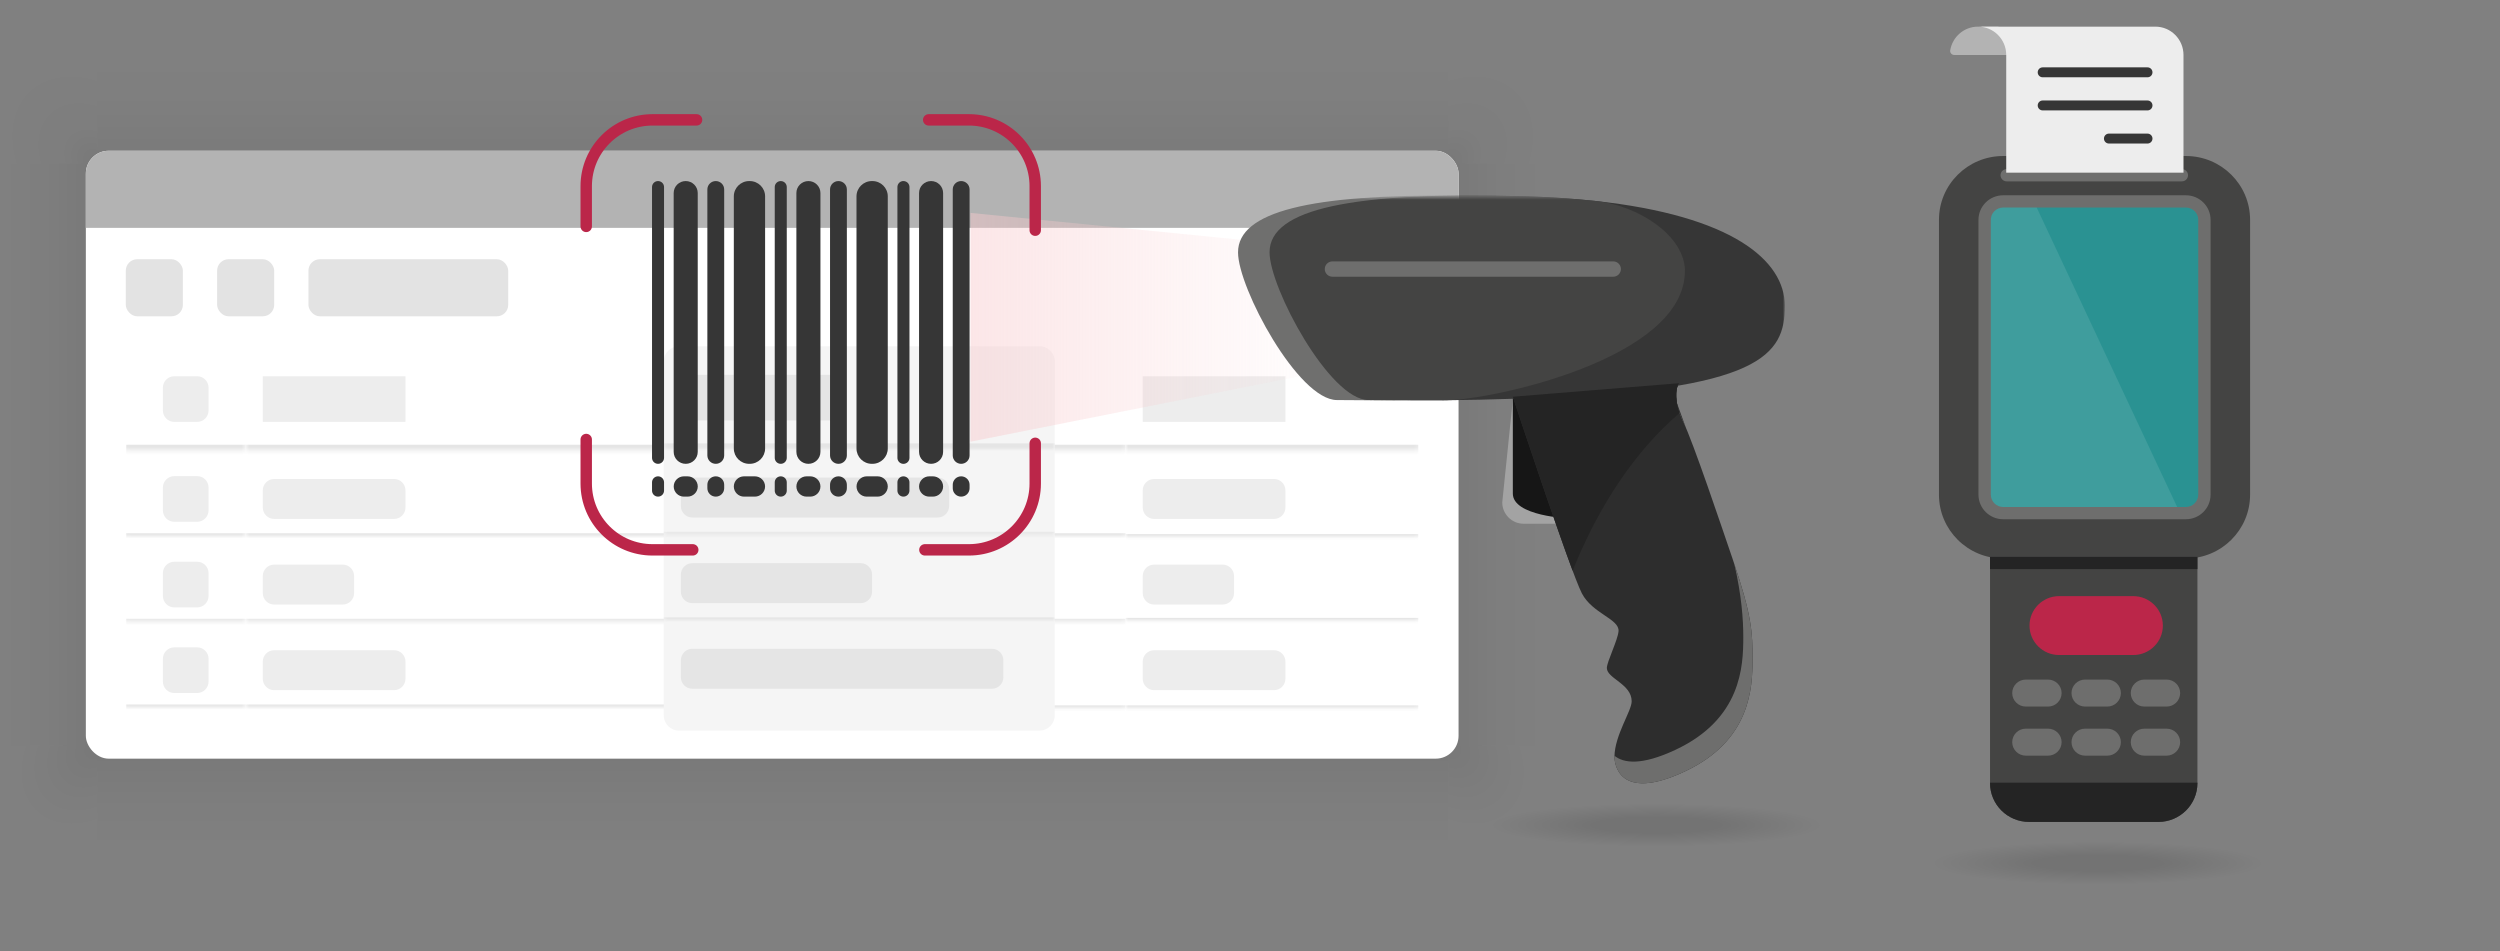 <svg width="657" height="250" viewBox="0 0 657 250" fill="none" xmlns="http://www.w3.org/2000/svg">
<rect x="0" y="0" width="657" height="250" fill="#808080" stroke="none"/>
<rect width="24" height="153" transform="matrix(1 0 0 -1 1.559 196)" fill="url(#paint0_linear_1897_11355)"/>
<rect x="404.559" y="196" width="24" height="153" transform="rotate(180 404.559 196)" fill="url(#paint1_linear_1897_11355)"/>
<rect width="24" height="26" transform="matrix(1 0 0 -1 1.559 43)" fill="url(#paint2_radial_1897_11355)"/>
<rect width="26" height="355" transform="matrix(0 -1 -1 0 380.559 43)" fill="url(#paint3_linear_1897_11355)"/>
<rect x="404.559" y="43" width="24" height="26" transform="rotate(180 404.559 43)" fill="url(#paint4_radial_1897_11355)"/>
<rect width="24" height="26" transform="matrix(-1 0 0 1 404.559 196)" fill="url(#paint5_radial_1897_11355)"/>
<rect x="1.559" y="196" width="24" height="26" fill="url(#paint6_radial_1897_11355)"/>
<rect width="26" height="355" transform="matrix(0 -1 -1 0 380.559 222)" fill="url(#paint7_linear_1897_11355)"/>
<g clip-path="url(#clip0_1897_11355)">
<rect x="22.559" y="39.625" width="360.75" height="159.75" rx="6" fill="white"/>
<rect x="22.559" y="39.625" width="360.75" height="20.25" fill="#B3B3B3"/>
<g clip-path="url(#clip1_1897_11355)">
<g clip-path="url(#clip2_1897_11355)">
<g clip-path="url(#clip3_1897_11355)">
<g clip-path="url(#clip4_1897_11355)">
<mask id="path-11-inside-1_1897_11355" fill="white">
<path d="M33.059 91.375H64.559V118.375H33.059V91.375Z"/>
</mask>
<path d="M64.559 116.875H33.059V119.875H64.559V116.875Z" fill="#E5E5E5" mask="url(#path-11-inside-1_1897_11355)"/>
<path d="M42.809 101.875C42.809 100.218 44.152 98.875 45.809 98.875H51.809C53.465 98.875 54.809 100.218 54.809 101.875V107.875C54.809 109.532 53.465 110.875 51.809 110.875H45.809C44.152 110.875 42.809 109.532 42.809 107.875V101.875Z" fill="#EDEDED"/>
<mask id="path-14-inside-2_1897_11355" fill="white">
<path d="M64.559 91.375H180.184V118.375H64.559V91.375Z"/>
</mask>
<path d="M180.184 116.875H64.559V119.875H180.184V116.875Z" fill="#E5E5E5" mask="url(#path-14-inside-2_1897_11355)"/>
<path d="M69.059 98.875H106.559V110.875H69.059V98.875Z" fill="#EDEDED"/>
<mask id="path-17-inside-3_1897_11355" fill="white">
<path d="M180.184 91.375H295.809V118.375H180.184V91.375Z"/>
</mask>
<path d="M295.809 116.875H180.184V119.875H295.809V116.875Z" fill="#E5E5E5" mask="url(#path-17-inside-3_1897_11355)"/>
<path d="M184.684 98.875H222.184V110.875H184.684V98.875Z" fill="#EDEDED"/>
<mask id="path-20-inside-4_1897_11355" fill="white">
<path d="M295.809 91.375H372.809V118.375H295.809V91.375Z"/>
</mask>
<path d="M372.809 116.875H295.809V119.875H372.809V116.875Z" fill="#E5E5E5" mask="url(#path-20-inside-4_1897_11355)"/>
<path d="M300.309 98.875H337.809V110.875H300.309V98.875Z" fill="#EDEDED"/>
<mask id="path-23-inside-5_1897_11355" fill="white">
<path d="M33.059 121.375H64.559V140.875H33.059V121.375Z"/>
</mask>
<path d="M64.559 140.125H33.059V141.625H64.559V140.125Z" fill="#E5E5E5" mask="url(#path-23-inside-5_1897_11355)"/>
<path d="M42.809 128.125C42.809 126.468 44.152 125.125 45.809 125.125H51.809C53.465 125.125 54.809 126.468 54.809 128.125V134.125C54.809 135.782 53.465 137.125 51.809 137.125H45.809C44.152 137.125 42.809 135.782 42.809 134.125V128.125Z" fill="#EDEDED"/>
<mask id="path-26-inside-6_1897_11355" fill="white">
<path d="M64.559 121.375H180.184V140.875H64.559V121.375Z"/>
</mask>
<path d="M180.184 140.125H64.559V141.625H180.184V140.125Z" fill="#E5E5E5" mask="url(#path-26-inside-6_1897_11355)"/>
<path d="M69.059 128.875C69.059 127.218 70.402 125.875 72.059 125.875H103.559C105.215 125.875 106.559 127.218 106.559 128.875V133.375C106.559 135.032 105.215 136.375 103.559 136.375H72.059C70.402 136.375 69.059 135.032 69.059 133.375V128.875Z" fill="#EDEDED"/>
<mask id="path-29-inside-7_1897_11355" fill="white">
<path d="M180.184 121.375H295.809V140.875H180.184V121.375Z"/>
</mask>
<path d="M295.809 140.125H180.184V141.625H295.809V140.125Z" fill="#E5E5E5" mask="url(#path-29-inside-7_1897_11355)"/>
<path d="M184.684 128.875C184.684 127.218 186.027 125.875 187.684 125.875H219.184C220.84 125.875 222.184 127.218 222.184 128.875V133.375C222.184 135.032 220.84 136.375 219.184 136.375H187.684C186.027 136.375 184.684 135.032 184.684 133.375V128.875Z" fill="#EDEDED"/>
<mask id="path-32-inside-8_1897_11355" fill="white">
<path d="M295.809 121.125H372.809V141.125H295.809V121.125Z"/>
</mask>
<path d="M372.809 140.375H295.809V141.875H372.809V140.375Z" fill="#E5E5E5" mask="url(#path-32-inside-8_1897_11355)"/>
<path d="M300.309 128.875C300.309 127.218 301.652 125.875 303.309 125.875H334.809C336.465 125.875 337.809 127.218 337.809 128.875V133.375C337.809 135.032 336.465 136.375 334.809 136.375H303.309C301.652 136.375 300.309 135.032 300.309 133.375V128.875Z" fill="#EDEDED"/>
<mask id="path-35-inside-9_1897_11355" fill="white">
<path d="M33.059 143.875H64.559V163.375H33.059V143.875Z"/>
</mask>
<path d="M64.559 162.625H33.059V164.125H64.559V162.625Z" fill="#E5E5E5" mask="url(#path-35-inside-9_1897_11355)"/>
<path d="M42.809 150.625C42.809 148.968 44.152 147.625 45.809 147.625H51.809C53.465 147.625 54.809 148.968 54.809 150.625V156.625C54.809 158.282 53.465 159.625 51.809 159.625H45.809C44.152 159.625 42.809 158.282 42.809 156.625V150.625Z" fill="#EDEDED"/>
<mask id="path-38-inside-10_1897_11355" fill="white">
<path d="M64.559 143.875H180.184V163.375H64.559V143.875Z"/>
</mask>
<path d="M180.184 162.625H64.559V164.125H180.184V162.625Z" fill="#E5E5E5" mask="url(#path-38-inside-10_1897_11355)"/>
<path d="M69.059 151.375C69.059 149.718 70.402 148.375 72.059 148.375H90.059C91.715 148.375 93.059 149.718 93.059 151.375V155.875C93.059 157.532 91.715 158.875 90.059 158.875H72.059C70.402 158.875 69.059 157.532 69.059 155.875V151.375Z" fill="#EDEDED"/>
<mask id="path-41-inside-11_1897_11355" fill="white">
<path d="M180.184 143.875H295.809V163.375H180.184V143.875Z"/>
</mask>
<path d="M295.809 162.625H180.184V164.125H295.809V162.625Z" fill="#E5E5E5" mask="url(#path-41-inside-11_1897_11355)"/>
<path d="M184.684 151.375C184.684 149.718 186.027 148.375 187.684 148.375H205.684C207.34 148.375 208.684 149.718 208.684 151.375V155.875C208.684 157.532 207.34 158.875 205.684 158.875H187.684C186.027 158.875 184.684 157.532 184.684 155.875V151.375Z" fill="#EDEDED"/>
<mask id="path-44-inside-12_1897_11355" fill="white">
<path d="M295.809 144.125H372.809V163.125H295.809V144.125Z"/>
</mask>
<path d="M372.809 162.375H295.809V163.875H372.809V162.375Z" fill="#E5E5E5" mask="url(#path-44-inside-12_1897_11355)"/>
<path d="M300.309 151.375C300.309 149.718 301.652 148.375 303.309 148.375H321.309C322.965 148.375 324.309 149.718 324.309 151.375V155.875C324.309 157.532 322.965 158.875 321.309 158.875H303.309C301.652 158.875 300.309 157.532 300.309 155.875V151.375Z" fill="#EDEDED"/>
<mask id="path-47-inside-13_1897_11355" fill="white">
<path d="M33.059 166.375H64.559V185.875H33.059V166.375Z"/>
</mask>
<path d="M64.559 185.125H33.059V186.625H64.559V185.125Z" fill="#E5E5E5" mask="url(#path-47-inside-13_1897_11355)"/>
<path d="M42.809 173.125C42.809 171.468 44.152 170.125 45.809 170.125H51.809C53.465 170.125 54.809 171.468 54.809 173.125V179.125C54.809 180.782 53.465 182.125 51.809 182.125H45.809C44.152 182.125 42.809 180.782 42.809 179.125V173.125Z" fill="#EDEDED"/>
<mask id="path-50-inside-14_1897_11355" fill="white">
<path d="M64.559 166.375H218.809V185.875H64.559V166.375Z"/>
</mask>
<path d="M218.809 185.125H64.559V186.625H218.809V185.125Z" fill="#E5E5E5" mask="url(#path-50-inside-14_1897_11355)"/>
<path d="M69.059 173.875C69.059 172.218 70.402 170.875 72.059 170.875H103.559C105.215 170.875 106.559 172.218 106.559 173.875V178.375C106.559 180.032 105.215 181.375 103.559 181.375H72.059C70.402 181.375 69.059 180.032 69.059 178.375V173.875Z" fill="#EDEDED"/>
<mask id="path-53-inside-15_1897_11355" fill="white">
<path d="M218.809 166.125H295.809V186.125H218.809V166.125Z"/>
</mask>
<path d="M295.809 185.375H218.809V186.875H295.809V185.375Z" fill="#E5E5E5" mask="url(#path-53-inside-15_1897_11355)"/>
<path d="M223.309 173.875C223.309 172.218 224.652 170.875 226.309 170.875H257.809C259.465 170.875 260.809 172.218 260.809 173.875V178.375C260.809 180.032 259.465 181.375 257.809 181.375H226.309C224.652 181.375 223.309 180.032 223.309 178.375V173.875Z" fill="#EDEDED"/>
<mask id="path-56-inside-16_1897_11355" fill="white">
<path d="M295.809 166.125H372.809V186.125H295.809V166.125Z"/>
</mask>
<path d="M372.809 185.375H295.809V186.875H372.809V185.375Z" fill="#E5E5E5" mask="url(#path-56-inside-16_1897_11355)"/>
<path d="M300.309 173.875C300.309 172.218 301.652 170.875 303.309 170.875H334.809C336.465 170.875 337.809 172.218 337.809 173.875V178.375C337.809 180.032 336.465 181.375 334.809 181.375H303.309C301.652 181.375 300.309 180.032 300.309 178.375V173.875Z" fill="#EDEDED"/>
</g>
</g>
<g clip-path="url(#clip5_1897_11355)">
<g clip-path="url(#clip6_1897_11355)">
<rect x="33.059" y="68.125" width="15" height="15" rx="3" fill="#E3E3E3"/>
<rect x="57.059" y="68.125" width="15" height="15" rx="3" fill="#E3E3E3"/>
<rect x="81.059" y="68.125" width="52.5" height="15" rx="3" fill="#E3E3E3"/>
</g>
</g>
</g>
</g>
<path d="M174.434 95C174.434 92.791 176.224 91 178.434 91H273.184C275.393 91 277.184 92.791 277.184 95V188C277.184 190.209 275.393 192 273.184 192H178.434C176.224 192 174.434 190.209 174.434 188V95Z" fill="#F5F5F5"/>
<mask id="path-63-inside-17_1897_11355" fill="white">
<path d="M174.434 91H277.184V118H174.434V91Z"/>
</mask>
<path d="M277.184 116.5H174.434V119.5H277.184V116.5Z" fill="#E5E5E5" mask="url(#path-63-inside-17_1897_11355)"/>
<path d="M178.934 98.5H219.434V110.5H178.934V98.5Z" fill="#E5E5E5"/>
<mask id="path-66-inside-18_1897_11355" fill="white">
<path d="M174.434 121H277.184V140.5H174.434V121Z"/>
</mask>
<path d="M277.184 139.75H174.434V141.25H277.184V139.75Z" fill="#E5E5E5" mask="url(#path-66-inside-18_1897_11355)"/>
<path d="M178.934 128.5C178.934 126.843 180.277 125.5 181.934 125.5H246.434C248.09 125.5 249.434 126.843 249.434 128.5V133C249.434 134.657 248.09 136 246.434 136H181.934C180.277 136 178.934 134.657 178.934 133V128.5Z" fill="#E5E5E5"/>
<mask id="path-69-inside-19_1897_11355" fill="white">
<path d="M174.434 143.5H277.184V163H174.434V143.5Z"/>
</mask>
<path d="M277.184 162.25H174.434V163.75H277.184V162.25Z" fill="#E5E5E5" mask="url(#path-69-inside-19_1897_11355)"/>
<path d="M178.934 151C178.934 149.343 180.277 148 181.934 148H226.184C227.84 148 229.184 149.343 229.184 151V155.5C229.184 157.157 227.84 158.5 226.184 158.5H181.934C180.277 158.5 178.934 157.157 178.934 155.5V151Z" fill="#E5E5E5"/>
<path d="M178.934 173.5C178.934 171.843 180.277 170.5 181.934 170.5H260.684C262.34 170.5 263.684 171.843 263.684 173.5V178C263.684 179.657 262.34 181 260.684 181H181.934C180.277 181 178.934 179.657 178.934 178V173.5Z" fill="#E5E5E5"/>
</g>
<g clip-path="url(#clip7_1897_11355)">
<path d="M174.512 49.158C174.512 48.288 173.805 47.583 172.932 47.583C172.059 47.583 171.352 48.288 171.352 49.158V120.32C171.352 121.189 172.059 121.894 172.932 121.894C173.805 121.894 174.512 121.189 174.512 120.32V49.158Z" fill="#363636"/>
<path d="M237.424 47.583C238.297 47.583 239.009 48.29 239.009 49.158V120.328C239.009 121.195 238.297 121.902 237.424 121.902C236.551 121.902 235.84 121.195 235.84 120.328V49.15C235.84 48.282 236.551 47.575 237.424 47.575V47.583Z" fill="#363636"/>
<path d="M206.762 49.158C206.762 48.288 206.055 47.583 205.182 47.583C204.309 47.583 203.602 48.288 203.602 49.158V120.32C203.602 121.189 204.309 121.894 205.182 121.894C206.055 121.894 206.762 121.189 206.762 120.32V49.158Z" fill="#363636"/>
<path d="M180.204 47.583C181.95 47.583 183.365 48.989 183.365 50.725V118.753C183.365 120.488 181.95 121.894 180.204 121.894C178.458 121.894 177.043 120.488 177.043 118.753V50.725C177.043 48.989 178.458 47.583 180.204 47.583Z" fill="#363636"/>
<path d="M244.688 47.583C246.434 47.583 247.849 48.989 247.849 50.725V118.753C247.849 120.488 246.434 121.894 244.688 121.894C242.942 121.894 241.527 120.488 241.527 118.753V50.725C241.527 48.989 242.942 47.583 244.688 47.583Z" fill="#363636"/>
<path d="M212.45 47.583C214.196 47.583 215.611 48.989 215.611 50.725V118.753C215.611 120.488 214.196 121.894 212.45 121.894C210.704 121.894 209.289 120.488 209.289 118.753V50.725C209.289 48.989 210.704 47.583 212.45 47.583Z" fill="#363636"/>
<path d="M190.316 49.785C190.316 48.569 189.327 47.583 188.105 47.583C186.884 47.583 185.895 48.569 185.895 49.785V119.693C185.895 120.909 186.884 121.894 188.105 121.894C189.327 121.894 190.316 120.909 190.316 119.693V49.785Z" fill="#363636"/>
<path d="M254.805 49.785C254.805 48.569 253.815 47.583 252.594 47.583C251.373 47.583 250.383 48.569 250.383 49.785V119.693C250.383 120.909 251.373 121.894 252.594 121.894C253.815 121.894 254.805 120.909 254.805 119.693V49.785Z" fill="#363636"/>
<path d="M222.555 49.785C222.555 48.569 221.565 47.583 220.344 47.583C219.123 47.583 218.133 48.569 218.133 49.785V119.693C218.133 120.909 219.123 121.894 220.344 121.894C221.565 121.894 222.555 120.909 222.555 119.693V49.785Z" fill="#363636"/>
<path d="M197.027 47.583H196.89C194.657 47.583 192.848 49.382 192.848 51.6V117.877C192.848 120.096 194.657 121.894 196.89 121.894H197.027C199.259 121.894 201.069 120.096 201.069 117.877V51.6C201.069 49.382 199.259 47.583 197.027 47.583Z" fill="#363636"/>
<path d="M229.265 47.583H229.128C226.896 47.583 225.086 49.382 225.086 51.6V117.877C225.086 120.096 226.896 121.894 229.128 121.894H229.265C231.498 121.894 233.307 120.096 233.307 117.877V51.6C233.307 49.382 231.498 47.583 229.265 47.583Z" fill="#363636"/>
<path d="M174.512 126.755C174.512 125.885 173.805 125.18 172.932 125.18C172.059 125.18 171.352 125.885 171.352 126.755V128.941C171.352 129.81 172.059 130.515 172.932 130.515C173.805 130.515 174.512 129.81 174.512 128.941V126.755Z" fill="#363636"/>
<path d="M239.001 126.755C239.001 125.885 238.293 125.18 237.42 125.18C236.547 125.18 235.84 125.885 235.84 126.755V128.941C235.84 129.81 236.547 130.515 237.42 130.515C238.293 130.515 239.001 129.81 239.001 128.941V126.755Z" fill="#363636"/>
<path d="M206.762 126.755C206.762 125.885 206.055 125.18 205.182 125.18C204.309 125.18 203.602 125.885 203.602 126.755V128.941C203.602 129.81 204.309 130.515 205.182 130.515C206.055 130.515 206.762 129.81 206.762 128.941V126.755Z" fill="#363636"/>
<path d="M179.735 130.515H180.689C182.168 130.515 183.372 129.318 183.372 127.848C183.372 126.378 182.168 125.18 180.689 125.18H179.735C178.255 125.18 177.051 126.378 177.051 127.848C177.051 129.318 178.255 130.515 179.735 130.515Z" fill="#363636"/>
<path d="M244.211 130.515H245.165C246.644 130.515 247.849 129.318 247.849 127.848C247.849 126.378 246.644 125.18 245.165 125.18H244.211C242.732 125.18 241.527 126.378 241.527 127.848C241.527 129.318 242.732 130.515 244.211 130.515Z" fill="#363636"/>
<path d="M211.973 130.515H212.927C214.406 130.515 215.611 129.318 215.611 127.848C215.611 126.378 214.406 125.18 212.927 125.18H211.973C210.494 125.18 209.289 126.378 209.289 127.848C209.289 129.318 210.494 130.515 211.973 130.515Z" fill="#363636"/>
<path d="M190.316 127.382C190.316 126.166 189.327 125.18 188.105 125.18C186.884 125.18 185.895 126.166 185.895 127.382V128.314C185.895 129.53 186.884 130.515 188.105 130.515C189.327 130.515 190.316 129.53 190.316 128.314V127.382Z" fill="#363636"/>
<path d="M254.805 127.382C254.805 126.166 253.815 125.18 252.594 125.18C251.373 125.18 250.383 126.166 250.383 127.382V128.314C250.383 129.53 251.373 130.515 252.594 130.515C253.815 130.515 254.805 129.53 254.805 128.314V127.382Z" fill="#363636"/>
<path d="M222.555 127.382C222.555 126.166 221.565 125.18 220.344 125.18C219.123 125.18 218.133 126.166 218.133 127.382V128.314C218.133 129.53 219.123 130.515 220.344 130.515C221.565 130.515 222.555 129.53 222.555 128.314V127.382Z" fill="#363636"/>
<path d="M195.532 130.515H198.377C199.856 130.515 201.061 129.318 201.061 127.848C201.061 126.378 199.856 125.18 198.377 125.18H195.532C194.052 125.18 192.848 126.378 192.848 127.848C192.848 129.318 194.052 130.515 195.532 130.515Z" fill="#363636"/>
<path d="M227.778 130.515H230.623C232.102 130.515 233.307 129.318 233.307 127.848C233.307 126.378 232.102 125.18 230.623 125.18H227.778C226.298 125.18 225.094 126.378 225.094 127.848C225.094 129.318 226.298 130.515 227.778 130.515Z" fill="#363636"/>
<path d="M435.445 223.052C461.34 223.052 482.332 220.354 482.332 217.026C482.332 213.698 461.34 211 435.445 211C409.55 211 388.559 213.698 388.559 217.026C388.559 220.354 409.55 223.052 435.445 223.052Z" fill="url(#paint8_radial_1897_11355)"/>
<path d="M255.059 55.955L351.906 65.572V96.835L255.059 116.069V55.955Z" fill="url(#paint9_linear_1897_11355)"/>
<mask id="mask0_1897_11355" style="mask-type:luminance" maskUnits="userSpaceOnUse" x="324" y="51" width="146" height="167">
<path d="M469.049 51.6H324.348V217.914H469.049V51.6Z" fill="white"/>
</mask>
<g mask="url(#mask0_1897_11355)">
<path d="M412.472 137.642H400.436C397.315 137.642 394.793 135.127 394.793 132.026L397.913 101.728H412.481V137.642H412.472Z" fill="#A3A3A3"/>
<path d="M412.421 136.244C412.421 136.244 397.426 135.681 397.571 129.615V104.242H412.421V136.244Z" fill="#161616"/>
<path d="M441.26 100.699C440.354 101.848 439.78 105.568 442.383 110.911C444.986 116.254 452.343 138.156 455.342 146.922C460.451 161.866 460.572 166.309 460.572 173.13C460.572 180.803 460.079 194.622 442.755 202.745C425.432 210.868 424.243 200.705 424.276 198.8C424.381 193.112 428.803 186.845 428.803 184.306C428.803 179.727 422.319 178.337 422.279 175.565C422.263 173.966 425.165 168.221 425.351 165.883C425.617 162.637 418.496 161.303 415.699 155.904C412.716 150.135 397.566 104.25 397.566 104.25L441.252 100.699H441.26Z" fill="#2D2D2D"/>
<path d="M439.95 105.207C439.182 103.632 438.697 102.202 438.406 100.932L441.26 100.699C440.54 101.607 440.039 104.122 441.139 107.778C440.686 106.765 440.282 105.898 439.95 105.199V105.207Z" fill="#2D2D2D"/>
<path d="M460.571 173.138C460.571 180.811 460.078 194.63 442.754 202.753C425.43 210.876 424.242 200.705 424.274 198.808C424.274 198.744 424.274 198.672 424.282 198.608C426.659 200.552 431.307 201.275 440.321 197.049C457.644 188.926 458.137 175.107 458.137 167.434C458.137 162.782 457.693 156.523 455.793 148.271C460.458 162.147 460.571 166.518 460.571 173.138Z" fill="#6E6E6D"/>
<path d="M440.694 105.914C439.99 104.025 439.336 102.322 438.762 100.9L441.26 100.699C440.669 101.446 440.225 103.27 440.694 105.914Z" fill="#2D2D2D"/>
<path d="M443.052 112.414C442.809 111.827 442.583 111.321 442.381 110.919C441.459 109.039 440.942 107.36 440.691 105.922C441.427 107.906 442.227 110.108 443.052 112.414Z" fill="#2D2D2D"/>
<path d="M469.05 80.444C469.05 93.187 462.955 102.652 401.59 104.684C381.663 105.343 374.307 105.239 366.344 105.166C364.234 105.142 362.076 105.126 359.635 105.126C349.449 105.126 333.637 75.64 333.637 66.311C333.637 54.838 355.439 50.355 400.111 51.568C407.038 51.753 413.376 52.179 419.14 52.797C455.097 56.67 469.058 68.368 469.058 80.428L469.05 80.444Z" fill="#363636"/>
<path d="M360.638 105.134C364.502 105.134 367.646 105.174 371.042 105.207C362.99 105.279 358.366 105.134 351.357 105.134C341.164 105.134 325.352 75.648 325.352 66.32C325.352 55.61 344.365 50.99 383.248 51.416C350.614 51.801 334.632 56.502 334.632 66.32C334.632 76.138 350.444 105.134 360.638 105.134Z" fill="#6F6F6E"/>
<path d="M441.389 108.549C429.95 118.303 420.266 132.62 413.289 149.983C408.043 135.979 397.574 104.259 397.574 104.259L441.26 100.707C440.492 101.679 439.966 104.483 441.389 108.549Z" fill="#242424"/>
<path d="M442.793 71.204C442.793 94.489 391.331 105.166 380.2 105.166C378.09 105.142 362.076 105.126 359.635 105.126C349.449 105.126 333.637 75.64 333.637 66.311C333.637 54.838 355.439 50.355 400.111 51.568C407.038 51.753 413.376 52.179 419.14 52.797C430.627 53.906 442.802 62.053 442.802 71.197L442.793 71.204Z" fill="#444443"/>
<path d="M423.951 68.69H350.178C349.062 68.69 348.148 69.59 348.148 70.706C348.148 71.823 349.054 72.723 350.178 72.723H423.951C425.067 72.723 425.972 71.823 425.972 70.706C425.972 69.59 425.067 68.69 423.951 68.69Z" fill="#6E6E6D"/>
<path opacity="0.4" d="M432.672 217.111C458.566 217.111 479.558 214.413 479.558 211.085C479.558 207.757 458.566 205.059 432.672 205.059C406.777 205.059 385.785 207.757 385.785 211.085C385.785 214.413 406.777 217.111 432.672 217.111Z" fill="url(#paint10_radial_1897_11355)"/>
</g>
</g>
<path d="M551.445 233.052C577.34 233.052 598.332 230.354 598.332 227.026C598.332 223.698 577.34 221 551.445 221C525.55 221 504.559 223.698 504.559 227.026C504.559 230.354 525.55 233.052 551.445 233.052Z" fill="url(#paint11_radial_1897_11355)"/>
<path d="M574.452 41H526.431C517.112 41 509.559 48.508 509.559 57.769V130.006C509.559 139.268 517.112 146.775 526.431 146.775H574.452C583.771 146.775 591.324 139.268 591.324 130.006V57.769C591.324 48.508 583.771 41 574.452 41ZM577.697 130.006C577.697 131.78 576.243 133.231 574.452 133.231H526.431C524.646 133.231 523.186 131.78 523.186 130.006V57.769C523.186 55.989 524.646 54.544 526.431 54.544H574.452C576.243 54.544 577.697 55.989 577.697 57.769V130.006Z" fill="#444443"/>
<path d="M574.451 52.932H526.43C523.742 52.932 521.562 55.098 521.562 57.769V130.006C521.562 132.677 523.742 134.843 526.43 134.843H574.451C577.139 134.843 579.318 132.677 579.318 130.006V57.769C579.318 55.098 577.139 52.932 574.451 52.932Z" fill="#2A9292"/>
<path d="M574.452 54.544C576.243 54.544 577.697 55.989 577.697 57.769V130.006C577.697 131.78 576.243 133.231 574.452 133.231H526.431C524.646 133.231 523.186 131.78 523.186 130.006V57.769C523.186 55.989 524.646 54.544 526.431 54.544H574.452ZM574.452 51.32H526.431C522.855 51.32 519.941 54.215 519.941 57.769V130.006C519.941 133.56 522.855 136.456 526.431 136.456H574.452C578.028 136.456 580.941 133.56 580.941 130.006V57.769C580.941 54.215 578.028 51.32 574.452 51.32Z" fill="#6E6E6D"/>
<path d="M573.393 44.438H527.361C526.465 44.438 525.738 45.16 525.738 46.05C525.738 46.941 526.465 47.663 527.361 47.663H573.393C574.289 47.663 575.015 46.941 575.015 46.05C575.015 45.16 574.289 44.438 573.393 44.438Z" fill="#6E6E6D"/>
<path d="M522.973 146.343H577.483V205.79C577.483 211.427 572.882 216 567.211 216H533.252C527.58 216 522.979 211.427 522.979 205.79V146.343H522.973Z" fill="#444443"/>
<path d="M522.973 205.68H577.483V205.79C577.483 211.427 572.882 216 567.211 216H533.252C527.58 216 522.979 211.427 522.979 205.79V205.68H522.973Z" fill="#242424"/>
<path d="M560.611 156.662H541.143C536.842 156.662 533.355 160.128 533.355 164.402C533.355 168.676 536.842 172.142 541.143 172.142H560.611C564.912 172.142 568.398 168.676 568.398 164.402C568.398 160.128 564.912 156.662 560.611 156.662Z" fill="#BB2649"/>
<path d="M538.222 178.592H532.382C530.41 178.592 528.812 180.18 528.812 182.139C528.812 184.098 530.41 185.686 532.382 185.686H538.222C540.193 185.686 541.791 184.098 541.791 182.139C541.791 180.18 540.193 178.592 538.222 178.592Z" fill="#6E6E6D"/>
<path d="M553.8 178.592H547.96C545.989 178.592 544.391 180.18 544.391 182.139C544.391 184.098 545.989 185.686 547.96 185.686H553.8C555.771 185.686 557.369 184.098 557.369 182.139C557.369 180.18 555.771 178.592 553.8 178.592Z" fill="#6E6E6D"/>
<path d="M569.374 178.592H563.534C561.563 178.592 559.965 180.18 559.965 182.139C559.965 184.098 561.563 185.686 563.534 185.686H569.374C571.346 185.686 572.944 184.098 572.944 182.139C572.944 180.18 571.346 178.592 569.374 178.592Z" fill="#6E6E6D"/>
<path d="M538.222 191.491H532.382C530.41 191.491 528.812 193.079 528.812 195.038C528.812 196.997 530.41 198.586 532.382 198.586H538.222C540.193 198.586 541.791 196.997 541.791 195.038C541.791 193.079 540.193 191.491 538.222 191.491Z" fill="#6E6E6D"/>
<path d="M553.8 191.491H547.96C545.989 191.491 544.391 193.079 544.391 195.038C544.391 196.997 545.989 198.586 547.96 198.586H553.8C555.771 198.586 557.369 196.997 557.369 195.038C557.369 193.079 555.771 191.491 553.8 191.491Z" fill="#6E6E6D"/>
<path d="M569.374 191.491H563.534C561.563 191.491 559.965 193.079 559.965 195.038C559.965 196.997 561.563 198.586 563.534 198.586H569.374C571.346 198.586 572.944 196.997 572.944 195.038C572.944 193.079 571.346 191.491 569.374 191.491Z" fill="#6E6E6D"/>
<path d="M577.483 146.343H522.973V149.568H577.483V146.343Z" fill="#242424"/>
<path d="M572.156 133.231H526.432C524.648 133.231 523.188 131.78 523.188 130.006V57.769C523.188 55.989 524.648 54.544 526.432 54.544H535.245L572.156 133.231Z" fill="white" fill-opacity="0.1"/>
<path d="M513.577 14.446C512.934 14.446 512.409 13.877 512.513 13.238C513.087 9.7 516.142 7 519.826 7H525.186L530.909 14.446H513.577Z" fill="#B3B3B3"/>
<path d="M573.821 45.384V34.961V14.446C573.821 10.333 570.504 7 566.412 7H519.826C523.919 7 527.236 10.333 527.236 14.446V34.961V45.384H573.821Z" fill="#EDEDED"/>
<path d="M536.816 20.313H564.365C565.086 20.313 565.671 19.729 565.671 19.007C565.671 18.285 565.086 17.701 564.365 17.701H536.816C536.095 17.701 535.51 18.285 535.51 19.007C535.51 19.729 536.095 20.313 536.816 20.313Z" fill="#363636"/>
<path d="M564.365 26.406H536.816C536.095 26.406 535.51 26.991 535.51 27.712C535.51 28.433 536.094 29.018 536.816 29.018H564.365C565.086 29.018 565.671 28.433 565.671 27.712C565.671 26.991 565.086 26.406 564.365 26.406Z" fill="#363636"/>
<path d="M564.366 35.111H554.226C553.505 35.111 552.92 35.696 552.92 36.417C552.92 37.138 553.505 37.722 554.226 37.722H564.366C565.087 37.722 565.672 37.138 565.672 36.417C565.671 35.696 565.087 35.111 564.366 35.111Z" fill="#363636"/>
<g clip-path="url(#clip8_1897_11355)">
<path d="M154.059 59.5V48.92C154.059 39.3 161.859 31.5 171.479 31.5H183.059" stroke="#BB2649" stroke-width="3" stroke-miterlimit="10" stroke-linecap="round"/>
</g>
<g clip-path="url(#clip9_1897_11355)">
<path d="M182.059 144.5L171.479 144.5C161.859 144.5 154.059 136.7 154.059 127.08L154.059 115.5" stroke="#BB2649" stroke-width="3" stroke-miterlimit="10" stroke-linecap="round"/>
</g>
<g clip-path="url(#clip10_1897_11355)">
<path d="M272.059 116.5L272.059 127.08C272.059 136.7 264.259 144.5 254.639 144.5L243.059 144.5" stroke="#BB2649" stroke-width="3" stroke-miterlimit="10" stroke-linecap="round"/>
</g>
<g clip-path="url(#clip11_1897_11355)">
<path d="M244.059 31.5L254.639 31.5C264.259 31.5 272.059 39.3 272.059 48.92L272.059 60.5" stroke="#BB2649" stroke-width="3" stroke-miterlimit="10" stroke-linecap="round"/>
</g>
<defs>
<linearGradient id="paint0_linear_1897_11355" x1="24" y1="74.158" x2="-3.10708e-07" y2="74.158" gradientUnits="userSpaceOnUse">
<stop stop-opacity="0.06"/>
<stop offset="0.516" stop-opacity="0.018"/>
<stop offset="1" stop-opacity="0"/>
</linearGradient>
<linearGradient id="paint1_linear_1897_11355" x1="428.559" y1="270.158" x2="404.559" y2="270.158" gradientUnits="userSpaceOnUse">
<stop stop-opacity="0.06"/>
<stop offset="0.516" stop-opacity="0.018"/>
<stop offset="1" stop-opacity="0"/>
</linearGradient>
<radialGradient id="paint2_radial_1897_11355" cx="0" cy="0" r="1" gradientUnits="userSpaceOnUse" gradientTransform="translate(24 -2.83821e-06) rotate(132.709) scale(35.384 25.518)">
<stop stop-opacity="0.06"/>
<stop offset="0.274" stop-opacity="0.018"/>
<stop offset="0.788" stop-opacity="0"/>
</radialGradient>
<linearGradient id="paint3_linear_1897_11355" x1="26" y1="172.066" x2="-3.366e-07" y2="172.066" gradientUnits="userSpaceOnUse">
<stop stop-opacity="0"/>
<stop offset="0.411" stop-opacity="0.011"/>
<stop offset="1" stop-opacity="0.05"/>
</linearGradient>
<radialGradient id="paint4_radial_1897_11355" cx="0" cy="0" r="1" gradientUnits="userSpaceOnUse" gradientTransform="translate(428.559 43) rotate(132.709) scale(35.384 25.518)">
<stop stop-opacity="0.06"/>
<stop offset="0.274" stop-opacity="0.018"/>
<stop offset="0.788" stop-opacity="0"/>
</radialGradient>
<radialGradient id="paint5_radial_1897_11355" cx="0" cy="0" r="1" gradientUnits="userSpaceOnUse" gradientTransform="translate(24 -2.78261e-06) rotate(132.709) scale(35.384 24.831)">
<stop stop-opacity="0.06"/>
<stop offset="0.431" stop-opacity="0.018"/>
<stop offset="0.687" stop-opacity="0"/>
</radialGradient>
<radialGradient id="paint6_radial_1897_11355" cx="0" cy="0" r="1" gradientUnits="userSpaceOnUse" gradientTransform="translate(25.559 196) rotate(132.709) scale(35.384 24.831)">
<stop stop-opacity="0.06"/>
<stop offset="0.431" stop-opacity="0.018"/>
<stop offset="0.687" stop-opacity="0"/>
</radialGradient>
<linearGradient id="paint7_linear_1897_11355" x1="26" y1="172.066" x2="-3.366e-07" y2="172.066" gradientUnits="userSpaceOnUse">
<stop stop-opacity="0.06"/>
<stop offset="0.583" stop-opacity="0.017"/>
<stop offset="1" stop-opacity="0"/>
</linearGradient>
<radialGradient id="paint8_radial_1897_11355" cx="0" cy="0" r="1" gradientUnits="userSpaceOnUse" gradientTransform="translate(435.324 216.844) rotate(90) scale(5.576 43.37)">
<stop offset="0.38" stop-opacity="0.1"/>
<stop offset="1" stop-opacity="0"/>
</radialGradient>
<linearGradient id="paint9_linear_1897_11355" x1="141.353" y1="86.012" x2="351.906" y2="86.012" gradientUnits="userSpaceOnUse">
<stop stop-color="#F8C9CC"/>
<stop offset="1" stop-color="#F8C9CC" stop-opacity="0"/>
</linearGradient>
<radialGradient id="paint10_radial_1897_11355" cx="0" cy="0" r="1" gradientUnits="userSpaceOnUse" gradientTransform="translate(432.551 750.208) rotate(90) scale(5.576 43.37)">
<stop offset="0.38" stop-opacity="0.1"/>
<stop offset="1" stop-opacity="0"/>
</radialGradient>
<radialGradient id="paint11_radial_1897_11355" cx="0" cy="0" r="1" gradientUnits="userSpaceOnUse" gradientTransform="translate(551.324 226.844) rotate(90) scale(5.576 43.37)">
<stop offset="0.38" stop-opacity="0.1"/>
<stop offset="1" stop-opacity="0"/>
</radialGradient>
<clipPath id="clip0_1897_11355">
<rect x="22.559" y="39.625" width="360.75" height="159.75" rx="6" fill="white"/>
</clipPath>
<clipPath id="clip1_1897_11355">
<rect width="360.75" height="133.5" fill="white" transform="translate(22.559 65.875)"/>
</clipPath>
<clipPath id="clip2_1897_11355">
<rect width="339.75" height="123" fill="white" transform="translate(33.059 65.875)"/>
</clipPath>
<clipPath id="clip3_1897_11355">
<rect width="339.75" height="97.5" fill="white" transform="translate(33.059 91.375)"/>
</clipPath>
<clipPath id="clip4_1897_11355">
<rect width="339.75" height="97.5" fill="white" transform="translate(33.059 91.375)"/>
</clipPath>
<clipPath id="clip5_1897_11355">
<rect width="339.75" height="19.5" fill="white" transform="translate(33.059 65.875)"/>
</clipPath>
<clipPath id="clip6_1897_11355">
<rect width="339.75" height="19.5" fill="white" transform="translate(33.059 65.875)"/>
</clipPath>
<clipPath id="clip7_1897_11355">
<rect width="352" height="218" fill="white" transform="translate(127.559 31)"/>
</clipPath>
<clipPath id="clip8_1897_11355">
<rect width="36" height="32" fill="white" transform="translate(148.559 29)"/>
</clipPath>
<clipPath id="clip9_1897_11355">
<rect width="36" height="32" fill="white" transform="translate(151.559 150) rotate(-90)"/>
</clipPath>
<clipPath id="clip10_1897_11355">
<rect width="36" height="32" fill="white" transform="translate(277.559 147) rotate(-180)"/>
</clipPath>
<clipPath id="clip11_1897_11355">
<rect width="36" height="32" fill="white" transform="translate(274.559 26) rotate(90)"/>
</clipPath>
</defs>
</svg>
